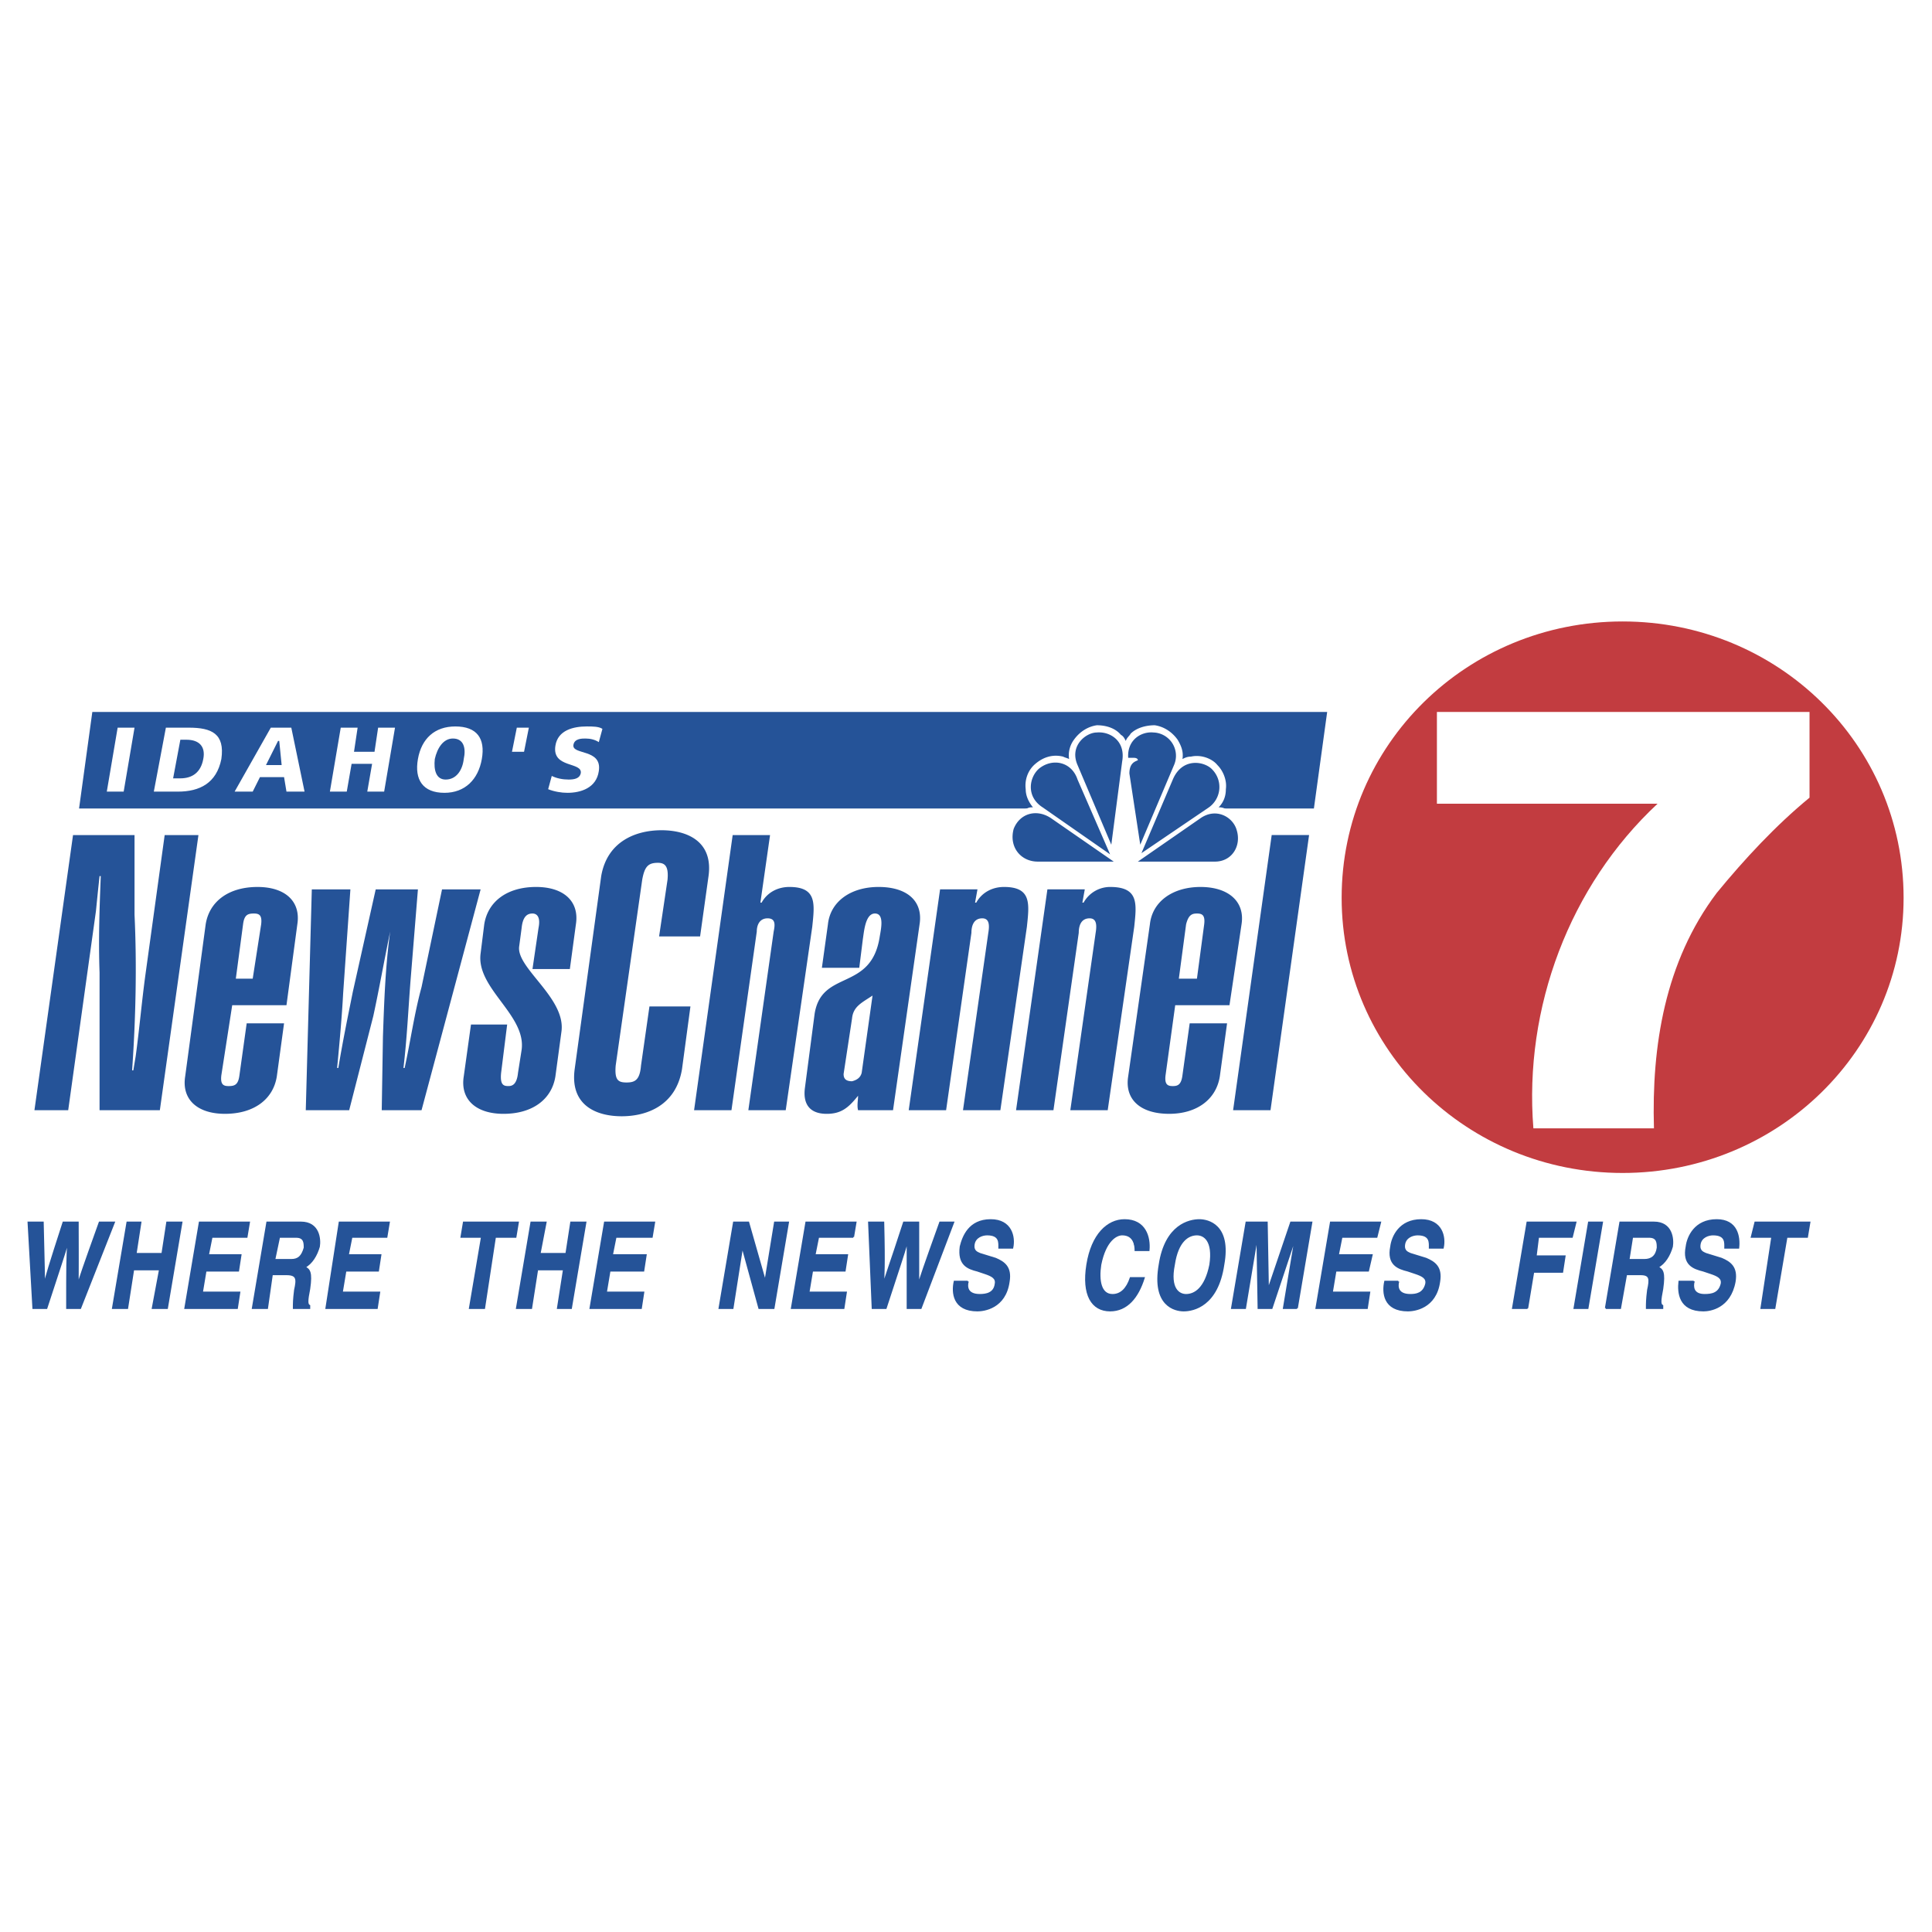 <svg xmlns="http://www.w3.org/2000/svg" width="2500" height="2500" viewBox="0 0 192.756 192.756"><path fill-rule="evenodd" clip-rule="evenodd" fill="#fff" d="M0 0h192.756v192.756H0V0z"/><path fill-rule="evenodd" clip-rule="evenodd" fill="#255398" d="M131.088 80.666H7.888l1.323-9.633h123.201l-1.324 9.633zM13.422 83.314v7.947c.24 5.057.12 10.354-.241 15.532h.121l.24-1.445c.361-2.648.602-5.418.962-8.066l1.925-13.967h3.369l-3.85 27.451H9.933V97.041c-.12-3.372 0-6.502.12-9.633h-.12c-.12 1.083-.24 2.288-.361 3.492l-2.767 19.866H3.436l3.85-27.451h6.136v-.001zM25.213 97.643h-1.685l.722-5.418c.12-.963.481-1.083 1.083-1.083.481 0 .842.121.722 1.083l-.842 5.418zm-.602 4.455l-.722 5.178c-.121.963-.481 1.082-1.083 1.082-.481 0-.842-.119-.722-1.082l1.083-6.984h5.414l1.083-8.067c.361-2.288-1.203-3.732-3.971-3.732-2.887 0-4.812 1.445-5.173 3.732l-2.045 15.17c-.361 2.287 1.203 3.732 3.97 3.732 2.888 0 4.812-1.445 5.173-3.732l.722-5.297h-3.729zM41.696 88.732l-.722 8.91c-.241 3.01-.361 5.9-.722 8.91h.12c.602-2.77.963-5.418 1.685-8.068l2.045-9.752h3.85l-5.895 22.033h-3.971l.12-7.344c.121-3.492.241-6.984.722-10.475-.601 2.89-1.083 5.659-1.684 8.428l-2.406 9.391h-4.331l.602-22.033h3.85l-.722 10.355c-.12 2.287-.361 4.936-.602 7.465h.12c.481-2.891.963-5.178 1.444-7.586l2.286-10.234h4.211zM50.599 102.219l-.602 4.814c-.121 1.205.24 1.324.722 1.324.361 0 .842-.119.963-1.324l.36-2.287c.481-3.492-4.572-6.141-4.09-9.632l.361-2.89c.361-2.288 2.286-3.732 5.173-3.732 2.767 0 4.332 1.445 3.971 3.732l-.602 4.456h-3.729l.602-4.094c.241-1.204-.241-1.445-.602-1.445-.481 0-.962.241-1.083 1.445l-.24 1.806c-.361 2.167 4.692 5.177 4.211 8.548l-.602 4.455c-.361 2.287-2.286 3.732-5.174 3.732-2.767 0-4.331-1.445-3.97-3.732l.722-5.176h3.609zM65.758 93.428l.842-5.659c.12-1.324-.241-1.686-.962-1.686-.963 0-1.324.361-1.564 1.686l-2.647 18.542c-.12 1.445.24 1.688 1.083 1.688.842 0 1.323-.242 1.443-1.688l.842-5.898h4.09l-.842 6.26c-.602 3.613-3.489 4.697-6.016 4.697s-5.174-1.084-4.692-4.697l2.647-19.264c.602-3.492 3.489-4.576 6.016-4.576s5.173 1.084 4.692 4.576l-.842 6.02h-4.09v-.001zM75.865 90.057h.12c.602-1.084 1.685-1.565 2.768-1.565 2.767 0 2.526 1.686 2.286 3.974l-2.647 18.3h-3.729l2.526-17.819c.121-.602.241-1.325-.602-1.325-.842 0-1.083.723-1.083 1.325l-2.526 17.819h-3.729l3.85-27.451h3.73l-.964 6.742zM85.971 107.033c-.121.482-.481.723-.963.844-.602 0-.842-.242-.842-.723l.842-5.539c.12-1.203.963-1.564 2.045-2.287l-1.082 7.705zm5.775-14.809c.361-2.288-1.203-3.732-4.091-3.732-2.767 0-4.812 1.445-5.053 3.732L82 96.559h3.729l.361-2.89c.12-.722.24-2.528 1.203-2.528.962 0 .602 1.565.481 2.288-.842 5.539-5.775 3.251-6.497 7.707l-.962 7.344c-.241 1.686.481 2.648 2.166 2.648 1.444 0 2.166-.602 3.128-1.805 0 .48-.12.963 0 1.443h3.489l2.648-18.542zM93.792 88.732h3.73l-.24 1.325h.118c.602-1.084 1.686-1.565 2.768-1.565 2.768 0 2.527 1.686 2.285 3.974l-2.646 18.3h-3.729l2.526-17.699c.121-.722.121-1.445-.602-1.445-.842 0-1.083.723-1.083 1.445l-2.526 17.699h-3.73l3.129-22.034zM104.5 88.732h3.729l-.24 1.325h.121a3.023 3.023 0 0 1 2.646-1.565c2.887 0 2.646 1.686 2.406 3.974l-2.646 18.3h-3.73l2.527-17.699c.119-.722.119-1.445-.602-1.445-.844 0-1.084.723-1.084 1.445l-2.525 17.699h-3.73l3.128-22.034zM119.418 97.643h-1.805l.723-5.418c.24-.963.602-1.083 1.082-1.083s.842.121.723 1.083l-.723 5.418zm-.723 4.455l-.721 5.178c-.121.963-.482 1.082-.963 1.082s-.842-.119-.723-1.082l.963-6.984h5.414l1.203-8.067c.361-2.288-1.322-3.732-4.09-3.732s-4.812 1.445-5.053 3.732l-2.166 15.17c-.361 2.287 1.203 3.732 4.09 3.732 2.768 0 4.693-1.445 5.053-3.732l.723-5.297h-3.73zM123.027 110.766l3.85-27.452h3.73l-3.849 27.452h-3.731z"/><path d="M124.109 82.592a3.754 3.754 0 0 0-1.924-1.927c-.24-.12-.482-.12-.602-.12.48-.482.721-1.084.721-1.806.121-.843-.24-1.806-.842-2.408-.48-.602-1.564-1.083-2.646-.843-.361 0-.602.121-.842.241.119-.723-.121-1.324-.482-1.926-.602-.843-1.443-1.325-2.285-1.445-.842 0-1.805.241-2.406.843-.121.241-.361.361-.48.723-.121-.241-.242-.482-.482-.603-.602-.722-1.564-.963-2.406-.963-.842.12-1.684.602-2.285 1.445-.361.481-.602 1.204-.482 1.926-.24-.12-.359-.12-.602-.241-.961-.241-1.924 0-2.766.722-.723.603-1.084 1.565-.963 2.529 0 .602.24 1.204.721 1.806-.24 0-.359 0-.602.12-.842.241-1.562.963-1.924 1.806-.24 1.083-.121 2.167.48 2.89.602.843 1.443 1.204 2.527 1.204h17.807a2.96 2.96 0 0 0 2.285-1.083c.601-.843.723-1.927.48-2.89z" fill-rule="evenodd" clip-rule="evenodd" fill="#fff"/><path d="M103.656 76.692c-.961.843-1.322 2.769.361 3.853l6.738 4.695-3.248-7.465c-.601-1.805-2.527-2.166-3.851-1.083zM109.432 73.08c-1.082 0-2.768 1.325-1.924 3.251l3.367 7.947 1.084-8.308c.361-2.047-1.203-3.01-2.527-2.89zM115.086 73.08c-1.203-.12-2.646.723-2.525 2.529h.602s.361 0 .361.241c-.242.12-.844.241-.844 1.324l1.084 7.104 3.369-7.947a2.324 2.324 0 0 0-2.047-3.251zM120.982 76.813c-.723-.843-3.008-1.325-3.971.963l-3.129 7.345 6.738-4.575a2.493 2.493 0 0 0 .362-3.733zM123.389 82.833c-.361-1.324-2.045-2.287-3.609-1.204l-6.256 4.334h7.699c1.683 0 2.646-1.565 2.166-3.13zM103.537 85.963h7.58l-6.258-4.334c-1.443-.963-3.127-.482-3.729 1.083-.482 1.807.722 3.251 2.407 3.251z" fill-rule="evenodd" clip-rule="evenodd" fill="#255398"/><path fill-rule="evenodd" clip-rule="evenodd" fill="#fff" d="M11.738 72.599h1.684l-1.083 6.381h-1.684l1.083-6.381zM17.994 73.803h.602c1.323 0 1.925.722 1.684 1.926-.24 1.324-1.083 1.927-2.286 1.927h-.722l.722-3.853zm-2.647 5.177h2.406c2.166 0 3.85-.843 4.332-3.251.361-2.528-.963-3.13-3.249-3.13H16.55l-1.203 6.381zM28.101 76.331h-1.564l1.203-2.408h.12l.241 2.408zm-4.693 2.649h1.805l.722-1.445h2.406l.24 1.445h1.805l-1.323-6.381h-2.045l-3.61 6.381zM33.996 72.599h1.684l-.361 2.407h2.046l.361-2.407h1.684l-1.083 6.381h-1.684l.481-2.77h-2.045l-.482 2.77h-1.684l1.083-6.381zM43.38 75.729c.24-1.083.842-2.047 1.805-2.047 1.083 0 1.323.963 1.083 2.047-.121 1.084-.722 2.047-1.805 2.047-.963 0-1.203-.963-1.083-2.047zm-1.684 0c-.361 2.047.481 3.371 2.647 3.371 2.045 0 3.369-1.324 3.729-3.371s-.481-3.251-2.647-3.251c-2.045 0-3.368 1.204-3.729 3.251zM51.562 72.599h1.202l-.48 2.407H51.08l.482-2.407zM55.05 77.415c.481.241 1.083.361 1.685.361s1.083-.12 1.203-.602c.241-1.204-2.888-.481-2.526-2.769.24-1.565 1.805-1.927 3.128-1.927.602 0 1.203 0 1.564.241l-.361 1.324c-.361-.241-.842-.361-1.323-.361-.361 0-1.083 0-1.203.602-.241 1.084 2.887.361 2.526 2.649-.24 1.686-1.805 2.167-3.128 2.167-.602 0-1.323-.12-1.925-.361l.36-1.324z"/><path d="M161.889 117.027c15.52 0 28.033-12.281 28.033-27.452 0-15.291-12.514-27.572-28.033-27.572s-28.033 12.281-28.033 27.572c-.001 15.171 12.513 27.452 28.033 27.452z" fill-rule="evenodd" clip-rule="evenodd" fill="#c23c40"/><path d="M180.537 71.033v8.549c-3.369 2.769-6.498 6.14-9.264 9.512-5.174 6.863-6.498 15.291-6.258 23.479h-12.029c-.963-12.041 3.609-24.201 12.391-32.388h-22.016v-9.151l37.176-.001z" fill-rule="evenodd" clip-rule="evenodd" fill="#fff"/><path d="M2.834 121.963h1.444c.121 4.697.121 5.178.121 6.262.241-.963.481-1.807 1.925-6.262h1.444c.12 4.697 0 5.059 0 6.262.241-.842.481-1.564 2.166-6.262h1.444l-3.369 8.549H6.685c0-4.213 0-5.057.121-6.742-.481 1.686-.722 2.287-2.166 6.742H3.316l-.482-8.549z" fill-rule="evenodd" clip-rule="evenodd" fill="#255398"/><path d="M2.834 121.963h1.444c.121 4.697.121 5.178.121 6.262.241-.963.481-1.807 1.925-6.262h1.444v6.262c.241-.842.481-1.564 2.166-6.262h1.444l-3.369 8.549H6.685c0-4.213 0-5.057.121-6.742-.481 1.686-.722 2.287-2.166 6.742H3.316l-.482-8.549z" fill="none" stroke="#255398" stroke-width=".167" stroke-miterlimit="2.613"/><path fill-rule="evenodd" clip-rule="evenodd" fill="#255398" stroke="#255398" stroke-width=".167" stroke-miterlimit="2.613" d="M13.302 126.66l-.601 3.852h-1.444l1.444-8.549h1.323l-.482 3.131h2.647l.481-3.131h1.445l-1.445 8.549h-1.443l.722-3.852h-2.647zM24.611 123.408h-3.489l-.361 1.807h3.249l-.241 1.564h-3.248l-.361 2.168h3.73l-.241 1.565h-5.173l1.443-8.549h4.933l-.241 1.445zM27.378 125.695l.481-2.287h1.685c.842 0 .842.602.842 1.084-.24.842-.602 1.203-1.323 1.203h-1.685zm-2.165 4.817h1.444l.481-3.371h1.444c1.083 0 1.083.482.842 1.566-.121.963-.121 1.324-.121 1.805h1.564v-.24c-.241-.121-.241-.482 0-1.686.241-1.686 0-1.926-.481-2.168.722-.361 1.203-1.203 1.444-2.047.121-.721 0-2.408-1.805-2.408h-3.369l-1.443 8.549zM38.568 123.408h-3.489l-.361 1.807h3.248l-.24 1.564h-3.249l-.361 2.168h3.73l-.241 1.565h-5.053l1.323-8.549h4.933l-.24 1.445zM48.313 130.512h-1.444l1.203-7.104h-2.045l.241-1.445h5.414l-.241 1.445h-2.045l-1.083 7.104zM53.607 126.66l-.602 3.852h-1.443l1.443-8.549h1.444l-.602 3.131h2.647l.482-3.131h1.443l-1.443 8.549h-1.324l.601-3.852h-2.646zM65.037 123.408h-3.61l-.361 1.807h3.369l-.241 1.564h-3.368l-.362 2.168h3.73l-.24 1.565h-5.053l1.443-8.549h4.933l-.24 1.445zM77.309 121.963h1.323l-1.444 8.549h-1.443l-1.685-6.141-.963 6.141h-1.323l1.444-8.549h1.444l1.684 5.9.963-5.9zM85.128 123.408H81.64l-.361 1.807h3.248l-.24 1.564h-3.249l-.361 2.168h3.73l-.24 1.565h-5.174l1.444-8.549h4.933l-.242 1.445zM86.693 121.963h1.444c.12 4.697 0 5.178 0 6.262.241-.963.601-1.807 2.045-6.262h1.444v6.262c.241-.842.481-1.564 2.166-6.262h1.323l-3.248 8.549h-1.324v-6.742c-.481 1.686-.722 2.287-2.166 6.742h-1.324l-.36-8.549zM96.559 127.863c-.121.482-.121 1.324 1.203 1.324.602 0 1.443-.121 1.564-1.084.119-.602-.361-.842-1.084-1.082l-.721-.242c-.963-.24-1.925-.602-1.685-2.408.241-.963.842-2.648 3.007-2.648 2.047 0 2.406 1.686 2.166 2.77h-1.322c0-.482.119-1.324-1.203-1.324-.482 0-1.203.24-1.324.963s.361.844.602.963l1.564.482c.842.361 1.564.842 1.322 2.287-.359 2.648-2.525 2.891-3.127 2.891-2.407 0-2.527-1.807-2.287-2.891h1.325v-.001z"/><path d="M113.281 124.732c-.119-.48-.119-1.564-1.322-1.564-.602 0-1.686.602-2.166 3.01-.24 1.564 0 3.01 1.203 3.01.842 0 1.443-.602 1.805-1.686h1.324c-.602 1.928-1.686 3.252-3.369 3.252-1.805 0-2.768-1.566-2.287-4.576.482-3.01 2.047-4.455 3.73-4.455 2.045 0 2.527 1.686 2.406 3.01h-1.324v-.001z" fill-rule="evenodd" clip-rule="evenodd" fill="#255398"/><path d="M113.281 124.732c0-.48-.119-1.564-1.322-1.564-.602 0-1.686.602-2.166 3.01-.24 1.564 0 3.01 1.203 3.01.842 0 1.443-.602 1.805-1.686h1.324c-.602 1.928-1.686 3.252-3.369 3.252-1.805 0-2.768-1.566-2.287-4.576.482-3.01 2.047-4.455 3.73-4.455 2.045 0 2.527 1.686 2.406 3.01h-1.324v-.001z" fill="none" stroke="#255398" stroke-width=".167" stroke-miterlimit="2.613"/><path d="M117.133 126.178c.359-2.408 1.443-3.01 2.285-3.01.723 0 1.684.602 1.324 3.01-.482 2.408-1.564 3.01-2.406 3.01-.723 0-1.686-.602-1.203-3.01zm-1.445 0c-.721 4.094 1.564 4.576 2.406 4.576.963 0 3.369-.482 3.971-4.576.723-3.973-1.564-4.455-2.406-4.455-.964 0-3.37.482-3.971 4.455zM129.404 130.512h-1.324l1.203-7.225-2.406 7.225h-1.322l-.121-7.225-1.204 7.225h-1.324l1.446-8.549h2.044l.12 6.744 2.287-6.744h2.045l-1.444 8.549zM137.344 123.408h-3.489l-.361 1.807h3.369l-.361 1.564h-3.248l-.361 2.168h3.73l-.24 1.565h-5.055l1.445-8.549h4.932l-.361 1.445zM139.51 127.863c-.119.482-.119 1.324 1.203 1.324.602 0 1.324-.121 1.564-1.084.121-.602-.361-.842-1.082-1.082l-.723-.242c-.963-.24-2.045-.602-1.684-2.408.119-.963.842-2.648 3.008-2.648 2.045 0 2.406 1.686 2.164 2.77h-1.322c0-.482.121-1.324-1.203-1.324-.482 0-1.203.24-1.324.963-.119.723.361.844.602.963l1.564.482c.842.361 1.564.842 1.324 2.287-.361 2.648-2.527 2.891-3.129 2.891-2.406 0-2.527-1.807-2.285-2.891h1.323v-.001zM152.385 130.512h-1.446l1.446-8.549h4.81l-.359 1.445h-3.369l-.24 1.926h2.886l-.24 1.566h-2.887l-.601 3.612zM158.398 130.512h-1.322l1.444-8.549h1.324l-1.446 8.549zM162.49 125.695l.361-2.287h1.684c.842 0 .842.602.842 1.084-.119.842-.602 1.203-1.322 1.203h-1.565zm-2.285 4.817h1.443l.602-3.371h1.443c.963 0 .963.482.721 1.566-.119.963-.119 1.324-.119 1.805h1.564v-.24c-.24-.121-.24-.482 0-1.686.24-1.686 0-1.926-.482-2.168.723-.361 1.203-1.203 1.445-2.047.119-.721 0-2.408-1.807-2.408h-3.367l-1.443 8.549zM168.986 127.863c-.119.482-.119 1.324 1.084 1.324.721 0 1.443-.121 1.684-1.084.121-.602-.361-.842-1.082-1.082l-.723-.242c-.963-.24-2.045-.602-1.684-2.408.119-.963.842-2.648 3.008-2.648 2.045 0 2.285 1.686 2.166 2.77h-1.324c0-.482.121-1.324-1.203-1.324-.48 0-1.203.24-1.324.963-.119.723.361.844.602.963l1.564.482c.842.361 1.564.842 1.324 2.287-.482 2.648-2.527 2.891-3.129 2.891-2.406 0-2.527-1.807-2.406-2.891h1.443v-.001zM177.047 130.512h-1.322l1.082-7.104h-2.045l.361-1.445h5.414l-.24 1.445h-2.045l-1.205 7.104z" fill-rule="evenodd" clip-rule="evenodd" fill="#255398" stroke="#255398" stroke-width=".167" stroke-miterlimit="2.613"/></svg>